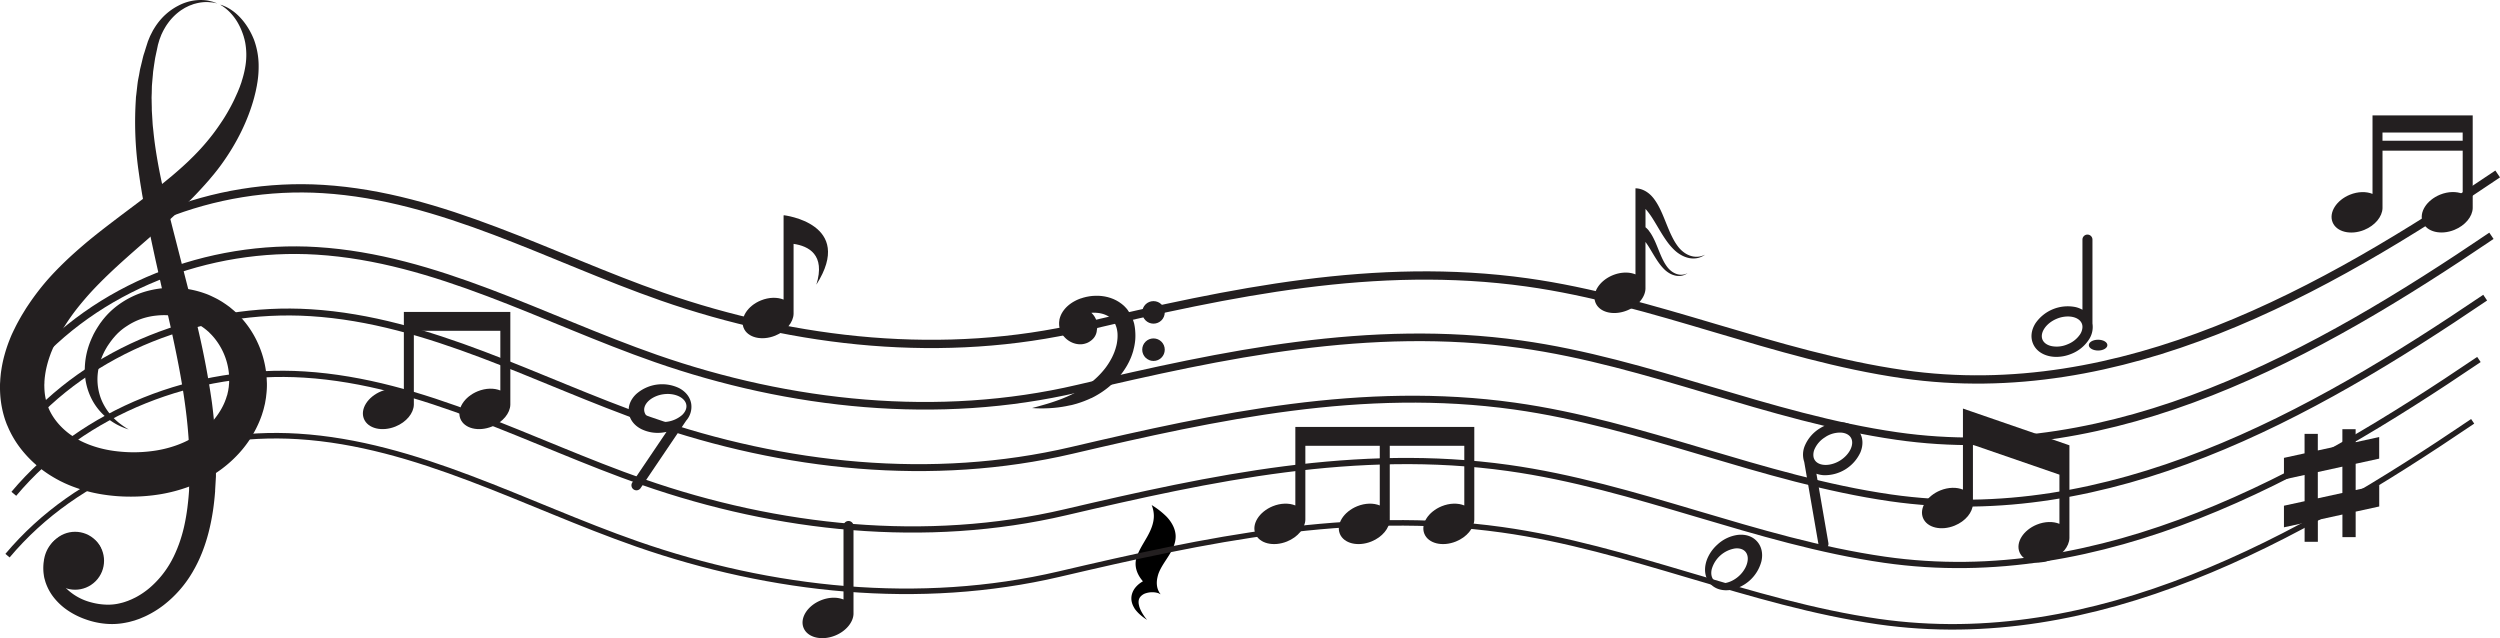 <svg xmlns="http://www.w3.org/2000/svg" viewBox="0 0 1808.27 461.58"><g id="Layer_2" data-name="Layer 2"><g id="Layer_2-2" data-name="Layer 2"><path d="M617.35,380.46a3.62,3.62,0,0,0-3.61-3.62h0a3.62,3.62,0,0,0-3.62,3.62v53.18c-4.5-1.85-10.51-1.79-16.36.58-9.77,3.95-15.38,12.87-12.53,19.91s13.08,9.53,22.85,5.58C612,456.5,617.18,450,617.35,444h0Z" style="fill:#231f20"></path><path d="M1305,334.07l10.34,59.8a3.62,3.62,0,1,0,7.13-1.23l-8.64-50a19,19,0,0,0,5.21,1.07,28.37,28.37,0,0,0,26.62-16.54c2.15-5.25,1.92-10.43-.67-14.59s-7.12-6.67-12.78-7.05a23.21,23.21,0,0,0-5.62.31,28.83,28.83,0,0,0-10.19,3.94,27,27,0,0,0-10.81,12.29A16.45,16.45,0,0,0,1305,334.07Zm15.33-18a19.41,19.41,0,0,1,11.37-3.16c3.21.22,5.69,1.49,7,3.56,2.87,4.62-.69,12.24-7.76,16.64a21.36,21.36,0,0,1-7.55,2.92c-4.69.81-8.93-.31-10.8-3.33a6.58,6.58,0,0,1-.79-1.89l-.13-.77h0a10.24,10.24,0,0,1,.82-5.18A19.42,19.42,0,0,1,1320.37,316.09Z" style="fill:#231f20"></path><path d="M1270.87,391.58c-3.27-3.64-8.18-5.31-13.82-4.7a26.84,26.84,0,0,0-14.81,7,28.63,28.63,0,0,0-6.63,8.68,23.19,23.19,0,0,0-1.87,5.31c-1.2,5.54-.06,10.6,3.21,14.25s8.19,5.31,13.83,4.7a28.33,28.33,0,0,0,23.3-20.95C1275.29,400.29,1274.15,395.23,1270.87,391.58Zm-8.27,18.72a21.25,21.25,0,0,1-4.91,6.43c-6.2,5.57-14.5,6.86-18.14,2.81-1.63-1.81-2.16-4.55-1.47-7.69a21,21,0,0,1,16.84-15.14c3.2-.35,5.86.46,7.49,2.28C1264.79,401.64,1264.69,406,1262.6,410.3Z" style="fill:#231f20"></path><path d="M454.85,298.62c.67,4.86,3.8,9,8.82,11.64a27,27,0,0,0,16.17,2.53c.76-.11,1.5-.25,2.24-.41L457.35,349a3.62,3.62,0,0,0,6,4.06l33-48.85A15.09,15.09,0,0,0,500,292.35c-.67-4.86-3.8-9-8.82-11.64a28.32,28.32,0,0,0-31,4.31C456.06,288.94,454.17,293.77,454.85,298.62Zm17.33-10.87a21.32,21.32,0,0,1,7.67-2.58c8.25-1.15,15.85,2.43,16.6,7.82.34,2.42-.76,5-3.08,7.2a21,21,0,0,1-22.44,3.12c-2.84-1.51-4.59-3.67-4.93-6.09C465.51,293.7,468.05,290.12,472.18,287.75Z" style="fill:#231f20"></path><path d="M1716.06,83.46v56.79c-4.49-1.84-10.51-1.79-16.36.58-9.77,4-15.38,12.87-12.53,19.91s13.08,9.54,22.86,5.58c7.91-3.21,13.09-9.66,13.26-15.74h0V109h58v31.21c-4.49-1.84-10.51-1.79-16.35.58-9.78,4-15.39,12.87-12.54,19.91s13.09,9.54,22.86,5.58c7.91-3.21,13.1-9.66,13.27-15.74h0V83.46Zm65.21,18.32h-58V95.87h58Z" style="fill:#231f20"></path><path d="M365.52,225.64H292.11v56.8c-4.5-1.85-10.51-1.8-16.36.57-9.77,4-15.38,12.87-12.53,19.91s13.08,9.54,22.85,5.58c7.92-3.2,13.1-9.66,13.27-15.74h0V239.29H361.9v43.15c-4.5-1.85-10.51-1.8-16.36.57-9.77,4-15.38,12.87-12.53,19.91s13.08,9.54,22.85,5.58c7.92-3.2,13.1-9.66,13.27-15.74h0V225.64Z" style="fill:#231f20"></path><path d="M1419.81,295.51v58.63c-4.5-1.85-10.51-1.8-16.36.57-9.77,4-15.38,12.87-12.53,19.91s13.08,9.54,22.85,5.58c7.91-3.2,13.1-9.66,13.27-15.74h0V321.74l62.56,21.58v35.57c-4.5-1.85-10.51-1.8-16.36.57-9.77,4-15.38,12.87-12.53,19.91s13.08,9.54,22.85,5.58c7.92-3.2,13.1-9.66,13.27-15.74h0V322.09Z" style="fill:#231f20"></path><path d="M1062.76,308.8H936.93v56.8c-4.49-1.85-10.51-1.8-16.35.57-9.78,4-15.39,12.87-12.54,19.91s13.09,9.54,22.86,5.58c7.91-3.2,13.1-9.66,13.27-15.74h0V322.45H998V365.6c-4.5-1.85-10.51-1.8-16.36.57-9.77,4-15.38,12.87-12.53,19.91s13.08,9.54,22.85,5.58c7.91-3.2,13.1-9.66,13.27-15.74h0V322.45h53.91V365.6c-4.5-1.85-10.51-1.8-16.36.57-9.77,4-15.38,12.87-12.53,19.91s13.08,9.54,22.85,5.58c7.92-3.2,13.1-9.66,13.27-15.74h0V308.8Z" style="fill:#231f20"></path><path d="M566.9,155.66l-.13.47V216.7c-4.5-1.85-10.51-1.79-16.36.58-9.77,3.95-15.38,12.87-12.53,19.9s13.08,9.54,22.85,5.59c7.92-3.21,13.1-9.67,13.27-15.75h0V176.4c10.68,1.53,23.29,7.7,16.46,29.5C618.77,161.59,566.9,155.66,566.9,155.66Z" style="fill:#231f20"></path><path d="M1232.53,184.55a15.54,15.54,0,0,1-2.19.76,12.81,12.81,0,0,1-3.51.41,14,14,0,0,1-4.4-.81,17.11,17.11,0,0,1-4.61-2.5,21.45,21.45,0,0,1-4.1-4.09,40.35,40.35,0,0,1-3.41-5.35c-1-1.91-2-3.94-2.87-6-1.8-4.15-3.4-8.44-5.19-12.55-.91-2.06-1.86-4.06-2.92-5.95-.53-.94-1.07-1.86-1.66-2.74-.27-.43-.61-.9-.92-1.34-.15-.2-.29-.4-.44-.59l-.39-.53-.05-.06,0,0c.05.06-.08-.09-.08-.08v0l-.13-.16-.26-.31-.52-.59c-.36-.39-.72-.77-1.1-1.12a18.8,18.8,0,0,0-2.35-1.9,16.66,16.66,0,0,0-4.79-2.29,14.3,14.3,0,0,0-3.69-.55V145c0,.1,0,.19,0,.29v16.23h0v6.6h0v30.35c-4.5-1.85-10.51-1.79-16.36.57-9.77,4-15.38,12.87-12.53,19.91s13.08,9.54,22.85,5.58c7.92-3.2,13.1-9.66,13.27-15.74h0V175c.68.91,1.37,1.93,2.07,3,1.68,2.64,3.39,5.68,5.28,8.67.94,1.49,1.94,3,3,4.39A33.89,33.89,0,0,0,1204,195a18.51,18.51,0,0,0,4,2.92,14.57,14.57,0,0,0,4.17,1.49,11.66,11.66,0,0,0,3.7.1,10.12,10.12,0,0,0,2.69-.75,11,11,0,0,0,1.57-.83l.51-.36-.56.27a10.26,10.26,0,0,1-1.64.57,10,10,0,0,1-2.62.31,10.59,10.59,0,0,1-3.31-.61,13,13,0,0,1-3.45-1.87,16.57,16.57,0,0,1-3.08-3.07,29.79,29.79,0,0,1-2.55-4c-.78-1.43-1.48-2.95-2.15-4.5-1.35-3.11-2.55-6.33-3.89-9.41-.68-1.54-1.39-3-2.19-4.46-.4-.71-.8-1.4-1.24-2.06-.2-.32-.46-.67-.7-1-.11-.15-.21-.3-.32-.44l-.29-.4,0-.05,0,0-.06-.07h0l-.09-.12-.2-.23c-.12-.15-.26-.3-.39-.44-.27-.3-.54-.58-.82-.84s-.58-.53-.88-.77V151.13l.16.18c.55.6,1.1,1.27,1.66,2,1.12,1.41,2.23,3,3.36,4.8,2.24,3.52,4.52,7.58,7,11.56,1.27,2,2.59,4,4,5.87a43.13,43.13,0,0,0,4.63,5.24,24.65,24.65,0,0,0,5.37,3.91,19.49,19.49,0,0,0,5.56,2,15.62,15.62,0,0,0,4.93.13,13.83,13.83,0,0,0,3.6-1,15.16,15.16,0,0,0,2.09-1.12l.68-.47Z" style="fill:#231f20"></path><path d="M1720.89,331.73V316.12l-17.05,3.72v-9.41h-9.58v11.51l-17.77,3.88v-12h-9.58v14.1L1652,331.18V346.8l14.94-3.27v19L1652,365.79v15.62l14.94-3.27v13.77h9.58V376.05l17.77-3.89v16.36h9.58V370.07l17.05-3.73V350.73l-17.05,3.72v-19Zm-26.63,24.82-17.77,3.88v-19l17.77-3.89Z" style="fill:#231f20"></path><path d="M59.27,422.27l1.36-1.3c.89-.86,2.21-2.15,3.8-3.91a26.68,26.68,0,0,0,4.74-7.1,17.09,17.09,0,0,0,1.27-5,11.94,11.94,0,0,0-.67-5.44,11.32,11.32,0,0,0-.62-1.26l-.4-.63a4.29,4.29,0,0,0-.44-.58,11.54,11.54,0,0,0-2.16-2A16.68,16.68,0,0,0,60,392.6c-.58-.12-1.18-.21-1.79-.28-.3,0-.61-.08-.92-.09l-.46,0h-.12c-.16,0,.09,0,0,0h-.26l-1.06,0h-.53a2.94,2.94,0,0,0-.44,0,15.74,15.74,0,0,0-1.7.21,14.24,14.24,0,0,0-6.63,2.86,13.41,13.41,0,0,0-2.56,2.65,15.09,15.09,0,0,0-1.82,3.33,16.07,16.07,0,0,0-.94,3.85l-.06.51,0,.25s0,.26,0,0V406l-.06,1.28,0,.65a4.14,4.14,0,0,0,0,.6l.06,1a21.46,21.46,0,0,0,.21,2.14,7,7,0,0,0,.18,1.1l.22,1.08c.17.73.4,1.43.6,2.15s.49,1.41.84,2.09A25.73,25.73,0,0,0,48,425.68a39.89,39.89,0,0,0,17.9,10,47.54,47.54,0,0,0,10.86,1.66,36.21,36.21,0,0,0,10.79-1.19,28.28,28.28,0,0,0,3-.86l1.24-.44.63-.21.66-.27c.89-.39,1.8-.7,2.67-1.14s1.77-.82,2.63-1.29a56.52,56.52,0,0,0,9.9-6.76A69.42,69.42,0,0,0,124,405.72l.2-.35c0-.09-.09.16,0,0l.1-.2.41-.8.83-1.6c.3-.57.46-1,.69-1.47l.65-1.41c.44-1,.85-2,1.28-3l1.2-3.1a105.5,105.5,0,0,0,3.82-13c1-4.47,1.8-9.07,2.39-13.75.28-2.34.56-4.7.77-7.08.1-1.19.22-2.38.29-3.58l.13-1.8,0-.45c0,.31,0-.05,0,0v-.23l0-.94c.1-2.52.2-5,.31-7.56,0-.62.06-1.27.07-1.88V338c0-2.39,0-4.78-.1-7.26s-.15-4.91-.23-7.37c-.55-9.85-1.46-19.75-2.8-29.64-2.61-19.8-6.67-39.54-11-59.06q-3.32-14.67-6.57-29.08-1.63-7.23-3.23-14.37c-1.07-4.74-2.07-9.47-3.09-14.16-2-9.36-4-18.66-5.73-27.82q-.63-3.45-1.25-6.86c-.42-2.27-.76-4.55-1.14-6.81-.77-4.5-1.36-9-2-13.44a253.78,253.78,0,0,1-1.71-50.66c0-1,.15-2,.27-2.93l.33-2.9c.22-1.92.42-3.82.66-5.69s.64-3.71,1-5.53c.16-.91.32-1.81.47-2.71s.32-1.78.55-2.66c.43-1.75.85-3.47,1.26-5.18s.76-3.39,1.32-5,1-3.22,1.51-4.8l.75-2.34.37-1.15a1.93,1.93,0,0,1,.11-.3l0-.13.11-.28.23-.54c.29-.72.59-1.43.88-2.14l.44-1.07c.19-.37.38-.75.56-1.12l1.13-2.21c.19-.36.36-.73.56-1.07l.63-1a46.29,46.29,0,0,1,5.32-7.2A42.91,42.91,0,0,1,129.18,4,35,35,0,0,1,141.05.27a33,33,0,0,1,9,.11c1.2.21,2.24.5,3.14.7l.64.16.58.21,1,.37,1.77.65-1.84-.37-1-.2-.58-.12-.66-.05c-.91-.06-1.94-.2-3.12-.24a30.87,30.87,0,0,0-8.5,1.08l-1.24.32c-.41.13-.82.3-1.24.46-.84.34-1.73.59-2.58,1l-2.64,1.3-2.64,1.64a39.75,39.75,0,0,0-9.88,9.78,32,32,0,0,0-2.08,3.24,36,36,0,0,0-1.87,3.54l-.45.91c-.14.31-.24.62-.37.93l-.72,1.88-.38.94c-.1.36-.21.73-.32,1.09-.22.74-.43,1.48-.65,2.23l-.17.56-.08.28,0,.14s-.09.25,0,0l-.24,1.12-.48,2.29c-.33,1.52-.66,3.07-1,4.65s-.54,3.19-.8,4.82-.48,3.29-.73,5c-.14.83-.22,1.69-.28,2.55s-.15,1.71-.23,2.58c-.15,1.73-.31,3.48-.46,5.25s-.12,3.59-.18,5.41c0,.9-.06,1.82-.09,2.74s-.07,1.84,0,2.77c0,1.87.07,3.75.11,5.65,0,.95,0,1.9.05,2.86l.18,2.89c.12,1.93.24,3.89.36,5.86s.4,4,.6,6c.78,8,2.08,16.28,3.62,24.74,3.15,16.95,7.6,34.69,12.38,53.22q3.56,13.9,7.21,28.24,1.85,7.17,3.69,14.43c1.19,4.86,2.42,9.73,3.58,14.66a607.32,607.32,0,0,1,11.85,60.74c1.35,10.37,2.25,20.84,2.78,31.32.11,5.27.36,10.44.17,15.82l-.07,4,0,2c0,.66-.07,1.27-.1,1.9-.15,2.52-.29,5-.44,7.55l-.05.94,0,.67-.05.49-.17,2c-.1,1.3-.25,2.61-.38,3.91-.28,2.61-.6,5.21-1,7.81-.8,5.19-1.82,10.36-3.14,15.47a123.44,123.44,0,0,1-4.89,15c-.52,1.21-1,2.44-1.54,3.64s-1.09,2.38-1.7,3.61l-.94,1.84c-.31.59-.64,1.27-.93,1.76l-.89,1.56-.44.79-.31.55-.26.42a83.35,83.35,0,0,1-20.6,23.35,70.87,70.87,0,0,1-13.08,8c-1.15.55-2.34,1-3.5,1.52s-2.38.87-3.57,1.3l-.89.31-1,.27-1.93.53c-1.38.41-2.32.53-3.43.77a50.38,50.38,0,0,1-15,.75A57.75,57.75,0,0,1,62,448a56.13,56.13,0,0,1-12.27-6,45.14,45.14,0,0,1-10-8.82,36.49,36.49,0,0,1-6.55-11.36c-.39-1-.62-2.07-.93-3.09s-.45-2.08-.6-3.12a27.24,27.24,0,0,1-.29-3.11,29.45,29.45,0,0,1,0-3.12c0-.54.07-1.07.1-1.6a6.11,6.11,0,0,1,.07-.7l.09-.64.18-1.28,0-.16a2.41,2.41,0,0,1,.06-.36l.08-.37.16-.76a24.23,24.23,0,0,1,2-5.73,23.47,23.47,0,0,1,3.35-4.94,21,21,0,0,1,4.44-3.7,21.24,21.24,0,0,1,10.18-3.21,20.79,20.79,0,0,1,2.62,0c.21,0,.45,0,.63,0l.53.07,1.05.13.26,0a1.77,1.77,0,0,1,.27,0l.15,0,.57.11c.38.07.75.16,1.12.25a22.05,22.05,0,0,1,2.19.61,21.47,21.47,0,0,1,7.68,4.22,14.62,14.62,0,0,1,2.77,3.29,9.1,9.1,0,0,1,.51.89l.19.39.09.2s.12.22.09.19l0,.12a13.57,13.57,0,0,1,.64,1.89,15.38,15.38,0,0,1,0,7.11,19.77,19.77,0,0,1-2.27,5.58,28.66,28.66,0,0,1-6,6.79c-1.85,1.57-3.38,2.61-4.38,3.34Z" style="fill:#231f20"></path><path d="M159.41,3.34l.56.2c.37.13.92.3,1.63.61a29.77,29.77,0,0,1,6.07,3.28c5,3.4,11.6,10.16,16,21.19a55.15,55.15,0,0,1,3.41,19.32,71.61,71.61,0,0,1-.82,11.14c-.07.48-.16,1-.24,1.44l-.12.72-.07.36,0,.18s-.07.32-.06.28c-.18.9-.37,1.8-.55,2.72-.1.46-.19.92-.29,1.38l-.36,1.48q-.37,1.48-.75,3c-4.23,15.67-12.12,32.44-23.92,48.64-.74,1-1.5,2-2.25,3s-1.58,2-2.37,3l-.6.75-.67.79-1.18,1.4-1.17,1.41-.59.71-.65.73c-3.5,4-7,7.78-10.7,11.59-7.38,7.57-15.39,14.86-23.58,22.15C99.71,179.39,82.24,193.74,67,210c-3.79,4.07-7.38,8.29-10.83,12.59A151,151,0,0,0,46.68,236c-.7,1.17-1.45,2.31-2.11,3.5s-1.34,2.37-2,3.56c-1.24,2.42-2.51,4.83-3.6,7.32l-.74,1.6-.89,2.13-.44,1.05-.3.82L36,257.66A75.6,75.6,0,0,0,33.82,265a64.26,64.26,0,0,0-1.34,7.35c-.18,1.22-.24,2.43-.34,3.64,0,.6,0,1.19-.06,1.79a17.65,17.65,0,0,0,0,1.78,47.22,47.22,0,0,0,.58,6.9,43.63,43.63,0,0,0,1.61,6.44C37,301.07,43.12,308.75,51,314.42c1,.68,2,1.39,3,2,.51.34,1,.64,1.56.94l.79.46.19.11c-.47-.25,0,0,0,0l.52.28,1,.55c.33.17.76.42,1,.5l1.46.7c1.11.49,2.28,1,3.46,1.47a78.87,78.87,0,0,0,15,4.18c2.61.48,5.28.81,8,1.06s5.39.42,8.16.45a102.78,102.78,0,0,0,16-1,83.2,83.2,0,0,0,15.13-3.56,71.73,71.73,0,0,0,7-2.76c1.12-.52,2.25-1.05,3.33-1.64l.82-.43.21-.1c.13-.07-.42.26-.07.05l.49-.29,2-1.16c.38-.21.53-.33.77-.48l.66-.43c.45-.3.87-.54,1.38-.92,1-.7,2-1.39,2.92-2.15a59.73,59.73,0,0,0,5.37-4.77,55.2,55.2,0,0,0,8.54-11,45.83,45.83,0,0,0,3-6.05c.36-1,.82-2.06,1.1-3.12l.24-.78.13-.39.06-.2c0,.16.15-.63,0,.31l.48-2.13.24-1.06a6.8,6.8,0,0,0,.18-.92c.06-.45.12-.89.2-1.33.18-.79.22-2,.33-3.05l.08-.81,0-.82,0-1.64a15.14,15.14,0,0,0,0-1.65l-.07-1.65a47.67,47.67,0,0,0-8.8-24.3,44.23,44.23,0,0,0-4-4.86l-1.1-1.1-.55-.56c.43.35,0,0,.06,0l-.19-.16-.38-.33-1.48-1.27-1.06-.83c-.31-.27-.76-.58-1.18-.88s-.84-.61-1.28-.89c-.88-.55-1.74-1.13-2.66-1.62a49.57,49.57,0,0,0-29.67-6.15,48.39,48.39,0,0,0-11.43,2.5,46.17,46.17,0,0,0-10,5A41.4,41.4,0,0,0,87.44,239c-.69.57-1.32,1.2-2,1.79-.33.31-.62.64-.93.95l-.47.48-.23.23-.11.12s-.19.21,0,0l-2,2.31-1.55,2L78.66,249c-.47.72-1,1.44-1.4,2.17a46.35,46.35,0,0,0-6.42,18,39.46,39.46,0,0,0,1.29,16.47,35.66,35.66,0,0,0,2.74,6.75,42,42,0,0,0,3.47,5.54,46.86,46.86,0,0,0,7.33,7.61,58.88,58.88,0,0,0,5.44,3.91l2,1.21-2.2-.77a49.59,49.59,0,0,1-6.27-2.77,46.11,46.11,0,0,1-9.21-6.51A42.61,42.61,0,0,1,66,288a45.87,45.87,0,0,1-4.67-19.31A55.53,55.53,0,0,1,66,245.45c.41-1,.89-1.95,1.34-2.95s1-1.94,1.53-2.91,1.19-2,1.8-3L72.36,234l1.16-1.54c.35-.47.7-.95,1.07-1.41.77-.91,1.51-1.85,2.33-2.73a58.18,58.18,0,0,1,5.28-5.12,63.41,63.41,0,0,1,28-13.58A67.71,67.71,0,0,1,127,208.21,69.43,69.43,0,0,1,144.38,211c1.45.41,2.89.92,4.34,1.43s2.87,1.12,4.28,1.79,2.81,1.35,4.2,2.08c.7.37,1.38.79,2.06,1.18s1.36.79,2.11,1.3l2.17,1.45,1.64,1.19.41.29.2.14a5.55,5.55,0,0,1,.45.35l.93.78,1.88,1.57a69.21,69.21,0,0,1,6.92,7,70,70,0,0,1,10.64,16.86,72.44,72.44,0,0,1,5.72,19.7l.3,2.61c.1.87.22,1.74.24,2.63L193,276l.06,1.33,0,1.34a55.65,55.65,0,0,1-.3,5.57l-.33,3c-.06.55-.12.86-.18,1.22l-.18,1.07-.37,2.16a7.94,7.94,0,0,1-.19.83l-.08.33-.16.66-.32,1.33c-.4,1.78-1,3.5-1.53,5.25a77.08,77.08,0,0,1-4.25,10A79.49,79.49,0,0,1,172.76,328a87.47,87.47,0,0,1-7.84,7.56c-1.37,1.19-2.81,2.31-4.26,3.42-.69.54-1.54,1.12-2.34,1.69l-1.23.85c-.4.27-.86.6-1.14.77L154,343.51l-.48.31-.57.34-.29.17-1.18.68c-1.57.93-3.18,1.76-4.79,2.6a100.5,100.5,0,0,1-9.94,4.36A114.21,114.21,0,0,1,116,357.49a130.23,130.23,0,0,1-21.21,1.73,128,128,0,0,1-21.32-1.69,107.1,107.1,0,0,1-21.37-5.8c-1.76-.67-3.48-1.42-5.24-2.21l-2.81-1.35c-.52-.25-.77-.39-1.14-.58l-1-.55-.53-.28-.53-.29-.32-.18-1.26-.72c-.84-.48-1.68-1-2.5-1.5-1.65-1-3.25-2.11-4.84-3.24A82.62,82.62,0,0,1,15,324.5a71.26,71.26,0,0,1-6.56-10.09c-.5-.88-.93-1.82-1.39-2.72-.22-.47-.44-.89-.67-1.4l-.68-1.58L5,307.13l-.17-.4-.11-.3-.2-.55-.41-1.11-.2-.55-.25-.7-.11-.36A73.37,73.37,0,0,1,.79,291.32,77.71,77.71,0,0,1,0,279.5c0-1,0-1.94.08-2.9s.09-1.93.17-2.89c.19-1.9.34-3.81.65-5.66A88.87,88.87,0,0,1,3.17,257.1a108,108,0,0,1,3.4-10.4L7.64,244l.56-1.33.48-1.08,1-2.11a4.31,4.31,0,0,1,.26-.53l.14-.29.29-.58L10.9,237c1.51-3.09,3.2-6.07,4.88-9l2.66-4.33c.88-1.44,1.85-2.82,2.78-4.22a179.93,179.93,0,0,1,12-15.74c4.24-4.93,8.7-9.51,13.2-13.88s9.1-8.45,13.68-12.38,9.2-7.63,13.78-11.2,9.12-7,13.57-10.39l13.13-9.87q12.9-9.63,24.23-19.13c3.74-3.17,7.4-6.42,10.71-9.53l.63-.59.66-.64,1.3-1.29,1.31-1.28.32-.32.16-.16s.2-.2.08-.06l.59-.61,2.36-2.43,2.3-2.46c3-3.3,5.82-6.67,8.44-10.06s5-6.86,7.26-10.27,4.24-6.89,6.08-10.3c.9-1.72,1.78-3.42,2.57-5.12s1.55-3.4,2.3-5.07l1-2.44c.16-.41.32-.81.49-1.21l.47-1.32q.47-1.32.93-2.61c0-.15,0,0,0-.05l0-.15.1-.31.19-.6c.13-.4.27-.8.38-1.2a70.54,70.54,0,0,0,2.12-9.38,49.85,49.85,0,0,0-.25-16.88c-.14-.6-.27-1.2-.4-1.78s-.36-1.28-.53-1.9l-.07-.24,0-.12c0-.05,0,.06,0,0l-.14-.44c-.1-.29-.2-.58-.29-.86-.18-.58-.4-1.14-.61-1.69a44.82,44.82,0,0,0-2.71-6,38.32,38.32,0,0,0-6.17-8.5,32.65,32.65,0,0,0-5.08-4.29c-.62-.44-1.13-.72-1.46-.93Z" style="fill:#231f20"></path><circle cx="54.32" cy="405.59" r="20.95" transform="translate(-270.89 157.21) rotate(-45)" style="fill:#231f20"></circle><path d="M820.32,234a31.77,31.77,0,0,0-2.18-5.76,28,28,0,0,0-1.69-2.83l-.52-.73-.13-.19,0-.07,0-.06-.19-.23-.92-1.14-1.1-1.16-.56-.57-.6-.52c-.41-.34-.81-.69-1.22-1l-1.28-.91c-.21-.15-.43-.31-.65-.45l-.66-.39c-.45-.26-.89-.53-1.35-.77l-1.37-.66c-.23-.1-.46-.22-.7-.31l-.7-.27c-.47-.17-.93-.36-1.4-.51l-1.42-.42-.71-.2-.71-.15c-.47-.11-.95-.21-1.42-.3l-1.42-.2-.71-.1-.71-.05-1.41-.11-1.39,0c-.94,0-1.86.06-2.78.11-.45,0-.91.1-1.36.14s-.91.1-1.36.19c-.9.16-1.75.29-2.73.55l-1.4.36-1.06.35-.54.17-.23.07-.08,0-.16.06-.33.12c-.42.16-.85.32-1.26.5-.84.35-1.65.75-2.44,1.17a26.05,26.05,0,0,0-4.52,3,21.76,21.76,0,0,0-3.83,4.11l-.41.58-.38.63-.37.62c-.12.21-.22.44-.33.66a13.45,13.45,0,0,0-.59,1.35l-.25.69-.12.35c0,.12-.08.27-.12.41l-.21.83-.09.41,0,.21a.71.71,0,0,0,0,.14c-.05.34-.09.67-.13,1,0,0-.08.52-.05.33v.29l0,.39a6.62,6.62,0,0,0,0,.77c0,.52.06,1,.12,1.53a14,14,0,0,0,1.92,5.35c.22.4.48.75.73,1.12s.52.7.81,1a15.72,15.72,0,0,0,1.79,1.77,16.14,16.14,0,0,0,4.06,2.52,14.89,14.89,0,0,0,4.44,1.17,13.27,13.27,0,0,0,2.27.05,11.48,11.48,0,0,0,2.2-.36l.53-.14.58-.2.29-.1.14,0,.1-.05.36-.17.18-.09s.25-.09.16-.07l.06,0,.1-.06.42-.23.42-.23.4-.26a12.28,12.28,0,0,0,2.89-2.48,10.08,10.08,0,0,0,1.8-3.19,9.67,9.67,0,0,0,.52-2.61,12.94,12.94,0,0,0-4-12.52c.3,0,.61,0,.91-.06s.6,0,.9,0c.61,0,1.22,0,1.82.06l.9.06.89.12.45.05.43.09.87.18.85.22.43.11.41.14.81.28c.27.1.52.23.78.33a14,14,0,0,1,5.06,3.67l.08.09.18.23.36.47.18.23,0,.06s0,0,0,.05l0,.06a2.15,2.15,0,0,0,.14.26c.19.26.46.81.73,1.26a19.4,19.4,0,0,1,1.16,3.16,23.48,23.48,0,0,1,.59,3.55,31.53,31.53,0,0,1,0,3.77,35.81,35.81,0,0,1-.49,3.83c0,.32-.14.63-.21.95l-.1.47v0l0,.05-.08.28-.32,1.14-.15.56c-.06.18-.11.4-.16.53-.2.57-.4,1.15-.59,1.73s-.5,1.24-.74,1.85a9.52,9.52,0,0,1-.41.92l-.42.92c-.27.61-.6,1.19-.92,1.79a50.6,50.6,0,0,1-4.36,6.73,60,60,0,0,1-11.13,10.95c-.5.38-1,.77-1.51,1.13l-1.52,1.06-.19.14,0,0h0l-.1.07-.42.26-.83.53-.83.53-.76.45c-.5.3-1,.61-1.5.9l-1.56.87c-.51.29-1,.55-1.55.82s-1,.54-1.53.79c-1,.5-2,1-3,1.44-.5.22-1,.45-1.49.66s-1,.42-1.47.62l-.73.31-.72.29-1.42.56-2.76,1c-3.58,1.28-6.8,2.26-9.46,3-.67.21-1.31.38-1.9.54l-1.68.48-2.67.73c-.73.18-1.29.35-1.66.45l-.58.15.59,0,1.73.11c1.51.07,3.73.15,6.56.1a94.12,94.12,0,0,0,10.24-.71c1-.13,2-.27,3.06-.44l1.59-.28.82-.14.82-.17,1.68-.35L775,293c1.16-.27,2.33-.62,3.54-.95.6-.17,1.2-.37,1.81-.57s1.23-.39,1.84-.62l1.87-.68c.63-.24,1.28-.52,1.92-.78l1-.41.89-.4.9-.41.45-.21.11,0,.14-.07.06,0,.23-.12,1.92-1c.65-.34,1.27-.72,1.92-1.08A61.58,61.58,0,0,0,808.17,274a55.56,55.56,0,0,0,6.09-8.07c.45-.74.92-1.47,1.32-2.25.2-.39.41-.77.62-1.16s.41-.77.59-1.17c.37-.81.74-1.6,1.1-2.43s.69-1.77,1-2.66c.09-.25.13-.4.2-.6l.18-.56.35-1.12.09-.28,0-.14.08-.27,0-.08.17-.67c.11-.45.24-.9.34-1.35a42.54,42.54,0,0,0,.84-5.54,39.24,39.24,0,0,0,0-5.74A36.18,36.18,0,0,0,820.32,234Z" style="fill:#231f20"></path><circle cx="834.33" cy="225.95" r="8.15" style="fill:#231f20"></circle><circle cx="834.33" cy="252.93" r="8.15" style="fill:#231f20"></circle><path d="M838.06,414.57c1.77-4.58,4.8-8.6,7.41-12.8s4.9-8.81,4.89-13.69c0-5.37-2.82-10.46-6.62-14.42A58,58,0,0,0,833,365.3a21.18,21.18,0,0,1,1.59,7.87c0,5.41-2.26,10.53-4.88,15.19s-5.64,9.12-7.41,14.19c-2.32,6.63,0,12.84,4.39,17.91-.62.35-1.25.75-1.86,1.18a18.24,18.24,0,0,0-3.55,3.29,13.37,13.37,0,0,0-2.46,4.57,11.53,11.53,0,0,0-.36,5.09,13.31,13.31,0,0,0,1.47,4.26l.26.48c.09.17.17.27.25.4l.12.19,0,.05h0l0,0,0,.05.07.1.27.4c.38.52.77,1,1.16,1.46a26.27,26.27,0,0,0,2.32,2.37,34.9,34.9,0,0,0,3.79,3c.48.33.85.58,1.11.74l.4.25s-.11-.12-.3-.36-.48-.58-.82-1A33.77,33.77,0,0,1,826,443.1a23.42,23.42,0,0,1-1.34-2.7c-.2-.48-.38-1-.55-1.49l-.11-.38,0-.1v-.07h0s0,0,0,0l-.07-.21c0-.14-.09-.31-.11-.42l-.07-.36a8.44,8.44,0,0,1-.12-3,5.62,5.62,0,0,1,1-2.45,8.39,8.39,0,0,1,4.32-2.87,15.18,15.18,0,0,1,5-.67,14.09,14.09,0,0,1,3.42.52l.55.17q.81.42,1.62.81a12.57,12.57,0,0,1-.89-1.18l0-.06c-2.14-3.36-2.32-7.51-1.37-11.39A21.46,21.46,0,0,1,838.06,414.57Z"></path><path d="M1513.49,234V173.3a3.62,3.62,0,0,0-7.24,0v50.75a18.92,18.92,0,0,0-5-1.94,28.34,28.34,0,0,0-29,11.76c-3,4.8-3.67,9.94-1.83,14.49s5.89,7.78,11.39,9.13a24,24,0,0,0,5.59.65,28.78,28.78,0,0,0,10.71-2.15,26.92,26.92,0,0,0,12.75-10.27A16.41,16.41,0,0,0,1513.49,234Zm-18.17,15.11a19.48,19.48,0,0,1-11.74,1.16c-3.13-.76-5.35-2.43-6.27-4.7-2-5,2.76-11.94,10.48-15.06a21.21,21.21,0,0,1,7.93-1.6c4.76,0,8.75,1.83,10.08,5.13a6.13,6.13,0,0,1,.45,2v.78h0a10.27,10.27,0,0,1-1.7,5A19.47,19.47,0,0,1,1495.32,249.1Z" style="fill:#231f20"></path><ellipse cx="1517.57" cy="249.63" rx="6.71" ry="3.91" style="fill:#231f20"></ellipse><path d="M5.43,401.91c50.52-60.18,131.79-91.16,210.2-86.26,85.95,5.36,163.88,49.48,245.19,77.83,97.16,33.87,204.39,45.41,305.27,21.78,106-24.83,210.69-47.4,320.3-32.08,92.58,12.94,179.18,53.05,272.11,66.4,157.86,22.68,304.17-59.54,430-144.83" style="fill:none;stroke:#231f20;stroke-miterlimit:10;stroke-width:4px"></path><path d="M10,357.17C60.47,297,141.74,266,220.15,270.91c86,5.37,163.88,49.49,245.19,77.84,97.16,33.87,204.39,45.41,305.27,21.78,106-24.83,210.69-47.4,320.3-32.08,92.58,12.94,179.18,53.05,272.11,66.4,157.86,22.68,304.17-59.54,430-144.83" style="fill:none;stroke:#231f20;stroke-miterlimit:10;stroke-width:4.5px"></path><path d="M14.47,312.44c50.52-60.17,131.79-91.15,210.2-86.26,86,5.36,163.88,49.48,245.19,77.83,97.16,33.88,204.39,45.42,305.27,21.78,106-24.82,210.69-47.39,320.3-32.07,92.58,12.93,179.18,53,272.11,66.4,157.86,22.67,304.17-59.55,430-144.83" style="fill:none;stroke:#231f20;stroke-miterlimit:10;stroke-width:5px"></path><path d="M19,267.71c50.52-60.17,131.79-91.15,210.2-86.26,85.95,5.36,163.87,49.48,245.19,77.83,97.16,33.88,204.39,45.41,305.27,21.78,106-24.82,210.69-47.39,320.3-32.07,92.58,12.93,179.18,53.05,272.11,66.4,157.86,22.67,304.17-59.55,430-144.83" style="fill:none;stroke:#231f20;stroke-miterlimit:10;stroke-width:5.5px"></path><path d="M23.51,223C74,162.81,155.3,131.83,233.71,136.72c86,5.36,163.87,49.48,245.19,77.83,97.16,33.88,204.39,45.41,305.27,21.78,106-24.82,210.69-47.39,320.3-32.08,92.58,12.94,179.18,53.06,272.11,66.41,157.86,22.67,304.17-59.55,430-144.83" style="fill:none;stroke:#231f20;stroke-miterlimit:10;stroke-width:6px"></path></g></g></svg>